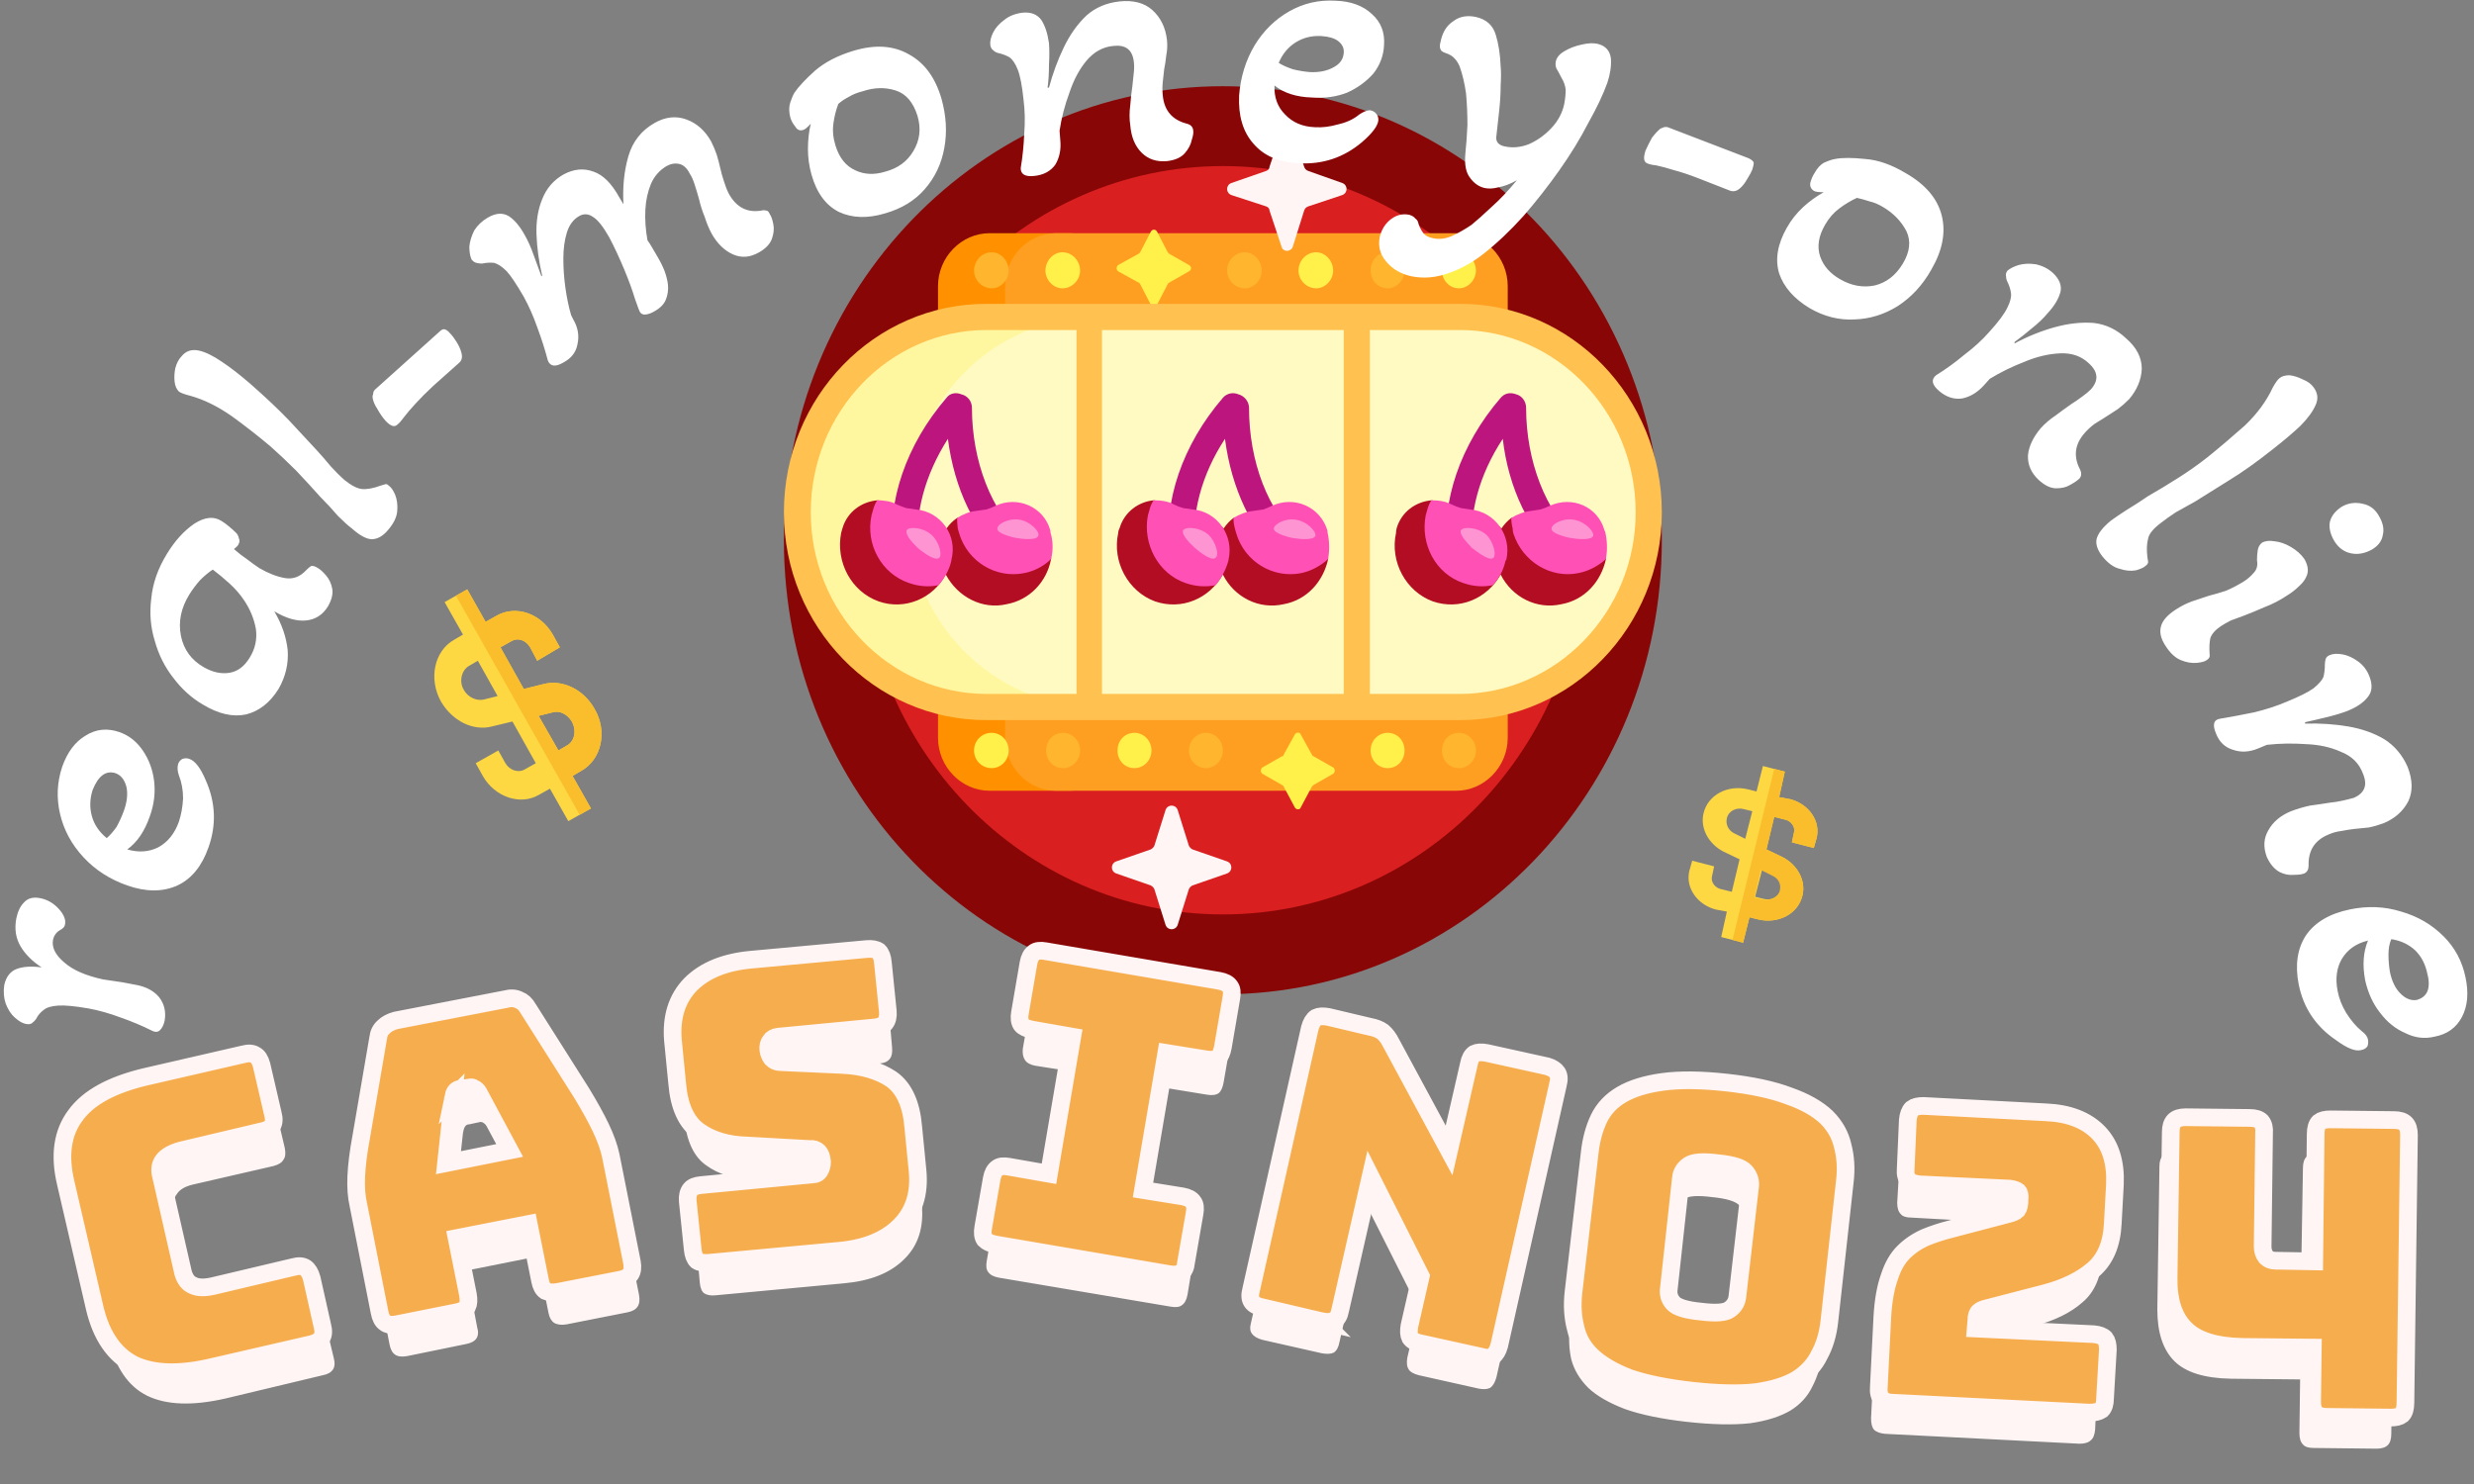 <svg version="1.2" xmlns="http://www.w3.org/2000/svg" viewBox="0 0 350 210" width="350" height="210">
	<rect x="0" y="0" width="350" height="210" fill="#808080" stroke="none"/>
	<title>svgexport-5 - 2023-12-13T132857</title>
	<style>
		.s0 { fill: #890606 } 
		.s1 { fill: #d91f1f } 
		.s2 { fill: #ff9100 } 
		.s3 { fill: #ff9f22 } 
		.s4 { fill: #ffb52d } 
		.s5 { fill: #fff04a } 
		.s6 { fill: #fff79f } 
		.s7 { fill: #fffac1 } 
		.s8 { fill: #ffc14f } 
		.s9 { fill: #bc157d } 
		.s10 { fill: #b20d22 } 
		.s11 { fill: #ff50b5 } 
		.s12 { fill: #ff94d2 } 
		.s13 { fill: #fff5f5 } 
		.s14 { fill: #f6ad4d;stroke: #fff5f5;stroke-width: 2.5 } 
		.s15 { fill: #ffffff } 
		.s16 { fill: #fed843 } 
		.s17 { fill: #fabe2c } 
	</style>
	<g id="Layer">
		<path id="Layer" class="s0" d="m235.1 76.5c0 35.4-27.8 64.2-62.1 64.2-34.3 0-62.1-28.8-62.1-64.2 0-35.5 27.8-64.3 62.1-64.3 34.3 0 62.1 28.8 62.1 64.3z"/>
		<path id="Layer" class="s1" d="m224.2 76.5c0 29.2-22.9 52.9-51.2 52.9-28.3 0-51.2-23.7-51.2-52.9 0-29.3 22.9-53 51.2-53 28.3 0 51.2 23.7 51.2 53z"/>
		<path id="Layer" class="s2" d="m151.3 111.9h-11.3c-4 0-7.3-3.4-7.3-7.5v-63.9c0-4.1 3.3-7.5 7.3-7.5h11.3c4 0 7.3 3.4 7.3 7.5v63.9c0 4.1-3.3 7.5-7.3 7.5z"/>
		<path id="Layer" class="s3" d="m206 111.9h-56.6c-4 0-7.2-3.4-7.2-7.5v-63.9c0-4.1 3.2-7.5 7.2-7.5h56.6c4 0 7.3 3.4 7.3 7.5v63.9c0 4.1-3.3 7.5-7.3 7.5z"/>
		<path id="Layer" fill-rule="evenodd" class="s4" d="m140.3 35.7c-1.4 0-2.5 1.2-2.5 2.6 0 1.3 1.1 2.5 2.5 2.5 1.3 0 2.4-1.2 2.4-2.5 0-1.4-1.1-2.6-2.4-2.6zm35.8 0c-1.4 0-2.5 1.2-2.5 2.6 0 1.3 1.1 2.5 2.5 2.5 1.3 0 2.4-1.2 2.4-2.5 0-1.4-1.1-2.6-2.4-2.6zm20.2 0c-1.4 0-2.4 1.2-2.4 2.6 0 1.3 1 2.5 2.4 2.5 1.3 0 2.4-1.2 2.4-2.5 0-1.4-1.1-2.6-2.4-2.6zm10.1 73c1.3 0 2.4-1.1 2.4-2.5 0-1.4-1.1-2.5-2.4-2.5-1.4 0-2.4 1.1-2.4 2.5 0 1.4 1 2.5 2.4 2.5zm-35.8 0c1.3 0 2.4-1.1 2.4-2.5 0-1.4-1.1-2.5-2.4-2.5-1.3 0-2.4 1.1-2.4 2.5 0 1.4 1.1 2.5 2.4 2.5zm-20.2 0c1.3 0 2.4-1.1 2.4-2.5 0-1.4-1.1-2.5-2.4-2.5-1.4 0-2.4 1.1-2.4 2.5 0 1.4 1 2.5 2.4 2.5z"/>
		<path id="Layer" fill-rule="evenodd" class="s5" d="m163.7 32.8l1.5 2.9q0.1 0.1 0.2 0.2l2.8 1.6c0.4 0.2 0.4 0.7 0 0.9l-2.8 1.6q-0.1 0-0.2 0.2l-1.5 2.9c-0.2 0.3-0.7 0.3-0.9 0l-1.5-2.9q-0.1-0.2-0.2-0.2l-2.9-1.6c-0.3-0.2-0.3-0.7 0-0.9l2.9-1.6q0.1-0.1 0.2-0.2l1.5-2.9c0.2-0.4 0.7-0.4 0.9 0zm20.3 71.1l1.6 2.9q0.1 0.2 0.2 0.2l2.8 1.6c0.3 0.2 0.3 0.7 0 0.9l-2.8 1.6q-0.1 0.1-0.2 0.2l-1.6 3c-0.1 0.3-0.6 0.3-0.8 0l-1.6-3q0-0.1-0.2-0.2l-2.8-1.6c-0.3-0.2-0.3-0.7 0-0.9l2.8-1.6q0.2 0 0.2-0.2l1.6-2.9c0.2-0.3 0.7-0.3 0.8 0zm-31.2-65.6c0 1.3-1.1 2.5-2.5 2.5-1.3 0-2.4-1.2-2.4-2.5 0-1.4 1.1-2.6 2.4-2.6 1.4 0 2.5 1.2 2.5 2.6zm35.8 0c0 1.3-1.1 2.5-2.4 2.5-1.4 0-2.5-1.2-2.5-2.5 0-1.4 1.1-2.6 2.5-2.6 1.3 0 2.4 1.2 2.4 2.6zm20.2 0c0 1.3-1.1 2.5-2.4 2.5-1.4 0-2.4-1.2-2.4-2.5 0-1.4 1-2.6 2.4-2.6 1.3 0 2.4 1.2 2.4 2.6zm-14.9 67.9c0-1.4 1.1-2.5 2.4-2.5 1.4 0 2.4 1.1 2.4 2.5 0 1.4-1 2.5-2.4 2.5-1.3 0-2.4-1.1-2.4-2.5zm-35.8 0c0-1.4 1-2.5 2.4-2.5 1.3 0 2.4 1.1 2.4 2.5 0 1.4-1.1 2.5-2.4 2.5-1.4 0-2.4-1.1-2.4-2.5zm-20.3 0c0-1.4 1.1-2.5 2.5-2.5 1.3 0 2.4 1.1 2.4 2.5 0 1.4-1.1 2.5-2.4 2.5-1.4 0-2.5-1.1-2.5-2.5z"/>
		<path id="Layer" class="s6" d="m151 100h-11.9c-14.8 0-26.7-12.3-26.7-27.5 0-15.3 11.9-27.6 26.7-27.6h11.9c14.8 0 26.7 12.3 26.7 27.6 0 15.2-11.9 27.5-26.7 27.5z"/>
		<path id="Layer" class="s7" d="m207 100h-51.9c-14.8 0-26.7-12.3-26.7-27.5 0-15.3 11.9-27.6 26.7-27.6h51.9c14.7 0 26.7 12.3 26.7 27.6 0 15.2-12 27.5-26.7 27.5z"/>
		<path id="Layer" fill-rule="evenodd" class="s8" d="m235.1 72.5c0 16.2-12.8 29.4-28.5 29.4h-67.1c-15.8 0-28.6-13.2-28.6-29.4 0-16.3 12.8-29.5 28.6-29.5h67.1c15.7 0 28.5 13.2 28.5 29.5zm-79.2-25.8v51.5h34.2v-51.5zm-16.3 51.5h12.7v-51.5h-12.7c-13.8 0-24.9 11.6-24.9 25.8 0 14.1 11.1 25.7 24.9 25.7zm91.8-25.7c0-14.2-11.2-25.8-24.9-25.8h-12.7v51.5h12.7c13.7 0 24.9-11.6 24.9-25.7z"/>
		<path id="Layer" fill-rule="evenodd" class="s9" d="m144.9 79c-0.3 0.4-0.9 0.6-1.4 0.6-0.4 0-0.8-0.1-1.1-0.4-4.5-3.9-7.4-10.1-8.3-17.1-3.2 5-4.8 10.7-4.1 15.5 0.1 1.1-0.6 2-1.6 2.2q-0.1 0-0.2 0c-0.9 0-1.7-0.7-1.8-1.6-1-7.1 1.8-15.3 7.5-21.9 0.5-0.7 1.4-0.8 2.1-0.5 0.9 0.2 1.5 1 1.5 1.9 0 7.6 2.8 14.7 7.2 18.6 0.8 0.7 0.9 1.9 0.2 2.7zm39.2 0c-0.4 0.4-0.9 0.6-1.4 0.6-0.4 0-0.9-0.1-1.2-0.4-4.4-3.9-7.3-10.1-8.2-17.1-3.3 5-4.8 10.7-4.2 15.5 0.2 1.1-0.5 2-1.5 2.2q-0.1 0-0.3 0c-0.9 0-1.6-0.7-1.8-1.6-1-7.1 1.8-15.3 7.5-21.9 0.6-0.7 1.5-0.8 2.2-0.5 0.8 0.2 1.5 1 1.5 1.9 0 7.6 2.7 14.7 7.2 18.6 0.7 0.7 0.8 1.9 0.2 2.7zm39.3 0c-0.4 0.4-0.9 0.6-1.4 0.6-0.5 0-0.9-0.1-1.2-0.4-4.4-3.9-7.4-10.1-8.2-17.1-3.3 5-4.9 10.7-4.2 15.5 0.2 1.1-0.5 2-1.5 2.2q-0.2 0-0.3 0c-0.9 0-1.7-0.7-1.8-1.6-1-7.1 1.8-15.3 7.5-21.9 0.6-0.7 1.4-0.8 2.2-0.5 0.8 0.2 1.4 1 1.4 1.9 0 7.6 2.8 14.7 7.2 18.6 0.8 0.7 0.9 1.9 0.3 2.7z"/>
		<path id="Layer" fill-rule="evenodd" class="s10" d="m148.7 79.1c-0.6 3.2-3 5.8-6.3 6.4-3.4 0.8-6.9-1-8.6-4.2-1.8 3.4-5.8 5.1-9.5 3.8-3.9-1.4-6.1-5.6-5.3-9.7q0.1-0.3 0.2-0.7c0.7-2.3 2.7-3.7 4.9-3.9 0.9 0 1.9 0.9 2.8 1.4 0.4 0.2 6.1 1.1 7 2.6q0.6-0.9 1.5-1.5c0.8-0.5 6 3.7 7 3.6 0.4-0.1 6.6 1 6.3 2.2zm39.2 0c-0.7 3.2-3 5.8-6.3 6.4-3.5 0.8-7-1-8.6-4.2-1.9 3.4-5.8 5.1-9.6 3.8-3.8-1.4-6.1-5.6-5.2-9.7q0-0.3 0.2-0.7c0.7-2.3 2.7-3.7 4.8-3.9 1 0 1.7 1.4 2.6 1.8 0.4 0.2 6.4 0.7 7.3 2.2q0.6-0.9 1.4-1.5c0.8-0.5 13.6 4.6 13.4 5.8zm39.3 0c-0.7 3.2-3 5.8-6.3 6.4-3.5 0.8-7-1-8.6-4.2-1.9 3.4-5.8 5.1-9.6 3.8-3.8-1.4-6.1-5.6-5.2-9.7q0-0.3 0.1-0.7c0.7-2.3 2.7-3.7 4.9-3.9 1 0 2.3 1.7 3.2 2.2 0.5 0.2 5.7 0.3 6.7 1.8q0.6-0.9 1.4-1.5c0.8-0.5 13.6 4.6 13.4 5.8z"/>
		<path id="Layer" fill-rule="evenodd" class="s11" d="m148.6 75.3c0.4 1.3 0.4 2.6 0.1 3.8-1 1-2.3 1.7-3.8 2-4 0.8-8-1.6-9.2-5.6q-0.1-0.3-0.2-0.7-0.1-0.8-0.1-1.5c0.8-0.5 1.7-0.9 2.7-1q0.7-0.1 1.4-0.2 0.7-0.2 1.3-0.5c3.1-1.5 6.9 0.1 7.8 3.5q0 0.1 0 0.2zm-14 3.9q0 0.1 0 0.1c-0.3 1.4-1 2.5-1.8 3.5-1.3 0.3-2.8 0.2-4.2-0.3-3.9-1.3-6.2-5.5-5.3-9.6q0.1-0.4 0.2-0.7 0.2-0.8 0.6-1.4c0.9 0 1.9 0.1 2.8 0.6q0.7 0.3 1.3 0.5 0.7 0.1 1.4 0.2c3.5 0.3 5.9 3.7 5 7.1zm53.2-3.9c0.3 1.3 0.3 2.6 0.1 3.8-1.1 1-2.4 1.7-3.8 2-4 0.8-8-1.6-9.2-5.6q-0.1-0.3-0.2-0.7-0.2-0.8-0.2-1.5c0.8-0.5 1.8-0.9 2.8-1q0.7-0.1 1.4-0.2 0.6-0.2 1.2-0.5c3.2-1.5 6.9 0.1 7.9 3.5q0 0.1 0 0.2zm-14 3.9q0 0.1 0 0.1c-0.4 1.4-1 2.5-1.8 3.5-1.4 0.3-2.9 0.2-4.3-0.3-3.8-1.3-6.1-5.5-5.3-9.6q0.1-0.4 0.2-0.7 0.2-0.8 0.6-1.4c1 0 2 0.1 2.9 0.6q0.6 0.3 1.3 0.5 0.7 0.1 1.4 0.2c3.4 0.3 5.8 3.7 5 7.1zm53.4-0.1c-1.1 1-2.4 1.7-3.9 2-3.9 0.8-7.9-1.6-9.2-5.6q-0.1-0.3-0.1-0.7-0.2-0.8-0.2-1.5c0.8-0.5 1.8-0.9 2.8-1q0.7-0.1 1.3-0.2 0.7-0.2 1.3-0.5c3.2-1.5 6.9 0.1 7.8 3.5q0.1 0.1 0.1 0.2c0.3 1.3 0.3 2.6 0.1 3.8zm-14.1 0.1q0 0.1-0.1 0.1c-0.3 1.4-0.9 2.5-1.8 3.5-1.3 0.3-2.8 0.2-4.2-0.3-3.9-1.3-6.1-5.5-5.3-9.6q0.1-0.4 0.2-0.7 0.2-0.8 0.6-1.4c1 0 1.9 0.1 2.9 0.6q0.6 0.3 1.3 0.5 0.7 0.1 1.3 0.2c3.5 0.3 5.9 3.7 5.1 7.1z"/>
		<path id="Layer" fill-rule="evenodd" class="s12" d="m143.6 76.1c1.1 0.2 3.1 0.4 3.3-0.3 0.2-0.6-1.1-1.9-2.4-2.2-1.6-0.4-3.4 0.5-3.4 1.2-0.1 0.7 2.1 1.2 2.5 1.3zm-13.8 1.4c0.8 0.7 2.6 2 3.1 1.4 0.4-0.4 0-2.2-1.1-3.2-1.2-1.1-3.2-1.2-3.5-0.7-0.4 0.7 1.2 2.2 1.5 2.5zm52.9-1.4c1.1 0.2 3.2 0.4 3.4-0.3 0.1-0.6-1.1-1.9-2.5-2.2-1.6-0.4-3.3 0.5-3.4 1.2 0 0.7 2.1 1.2 2.5 1.3zm-13.7 1.4c0.8 0.7 2.5 2 3 1.4 0.5-0.4 0-2.2-1-3.2-1.2-1.1-3.2-1.2-3.6-0.7-0.4 0.7 1.3 2.2 1.6 2.5zm53-1.4c1.1 0.2 3.2 0.4 3.4-0.3 0.1-0.6-1.1-1.9-2.5-2.2-1.6-0.4-3.4 0.5-3.4 1.2-0.1 0.7 2.1 1.2 2.5 1.3zm-13.8 1.4c0.9 0.7 2.6 2 3.1 1.4 0.4-0.4 0-2.2-1-3.2-1.2-1.1-3.2-1.2-3.6-0.7-0.4 0.7 1.3 2.2 1.5 2.5z"/>
		<path id="Layer" fill-rule="evenodd" class="s13" d="m181.3 34.9l-1.7-5.1c0-0.3-0.2-0.5-0.5-0.6l-4.9-1.6c-0.8-0.3-0.8-1.4 0-1.7l4.9-1.7c0.3-0.1 0.5-0.3 0.5-0.6l1.7-5c0.2-0.8 1.3-0.8 1.6 0l1.6 5c0.1 0.3 0.3 0.5 0.6 0.6l4.8 1.7c0.8 0.3 0.8 1.4 0 1.7l-4.8 1.6c-0.3 0.1-0.5 0.3-0.6 0.6l-1.6 5.1c-0.3 0.8-1.4 0.8-1.6 0zm-16.4 96l-1.6-5.1c-0.1-0.2-0.3-0.4-0.5-0.5l-4.9-1.7c-0.8-0.3-0.8-1.4 0-1.7l4.9-1.7c0.2-0.1 0.4-0.3 0.5-0.5l1.6-5.1c0.3-0.8 1.4-0.8 1.7 0l1.6 5.1c0.1 0.2 0.3 0.4 0.5 0.5l4.9 1.7c0.8 0.3 0.8 1.4 0 1.7l-4.9 1.7c-0.2 0.1-0.4 0.3-0.5 0.5l-1.6 5.1c-0.3 0.8-1.4 0.8-1.7 0z"/>
	</g>
	<path id="Layer" fill-rule="evenodd" class="s13" d="m45.7 194.6l-13.8 3.3q-7 1.6-11.1-0.4-4-2-5.4-7.9l-4.1-17.5q-1.4-5.8 1.4-9.5 2.7-3.6 9.7-5.3l13.8-3.2q1-0.2 1.6 0.1 0.6 0.4 0.9 1.5l1.6 6.8q0.2 1.1-0.2 1.6-0.3 0.6-1.4 0.9l-11.3 2.6q-1.8 0.4-2.4 1.4-0.7 0.9-0.4 2.3l3.2 13.4q0.3 1.4 1.3 1.8 1 0.5 2.7 0l11.3-2.6q1.1-0.3 1.7 0.1 0.6 0.4 0.8 1.4l1.6 6.7q0.3 1.1-0.1 1.7-0.4 0.6-1.4 0.8zm20.3-14.8l1.5 8q0.3 1-0.1 1.6-0.4 0.6-1.5 0.8l-8.3 1.7q-1.1 0.2-1.7-0.2-0.6-0.4-0.8-1.5l-2.9-14.9q-0.4-1.7-0.3-4.1 0.1-2.3 0.7-5.5l2.3-13.8q0.2-1 0.8-1.6 0.6-0.6 1.8-0.8l15.2-3.1q1.1-0.2 1.9 0.1 0.8 0.3 1.3 1.2l7.5 11.9q1.7 2.7 2.7 4.8 1 2.2 1.3 3.9l3 14.9q0.2 1.1-0.2 1.7-0.4 0.6-1.4 0.8l-8.6 1.7q-1.1 0.2-1.8-0.2-0.6-0.4-0.8-1.4l-1.6-8zm-0.5-19.5l-1 9.1 8.9-1.8-4.3-8.1q-0.4-0.4-0.7-0.6-0.3-0.2-0.6-0.1l-1.4 0.3q-0.4 0-0.6 0.3-0.2 0.3-0.3 0.9zm53.9 21.3l-18.2 1.7q-1 0.1-1.6-0.3-0.5-0.4-0.6-1.5l-0.6-6.8q-0.1-1.1 0.3-1.6 0.4-0.5 1.5-0.6l15.5-1.5q0.8-0.1 1.1-0.6 0.3-0.5 0.3-1.2-0.1-1-0.6-1.4-0.4-0.4-1.1-0.4l-8.8-0.4q-4.1-0.2-6.7-2.1-2.6-1.8-3.1-6.6l-0.6-6.1q-0.4-4.9 2.5-7.8 2.9-2.9 8.5-3.4l16.1-1.5q1.1-0.1 1.7 0.3 0.5 0.5 0.6 1.5l0.6 6.9q0.1 1.1-0.3 1.6-0.4 0.6-1.5 0.7l-13.4 1.2q-0.8 0.1-1.2 0.6-0.3 0.5-0.2 1.3 0 0.7 0.5 1.2 0.4 0.5 1.2 0.5l8.7 0.3q4.1 0.2 6.7 2.1 2.7 1.8 3.1 6.6l0.6 6.1q0.5 4.9-2.5 7.8-2.9 2.9-8.5 3.4zm46.2 3.3l-24.3-4.1q-1.1-0.2-1.5-0.8-0.4-0.5-0.2-1.6l1.2-6.8q0.2-1.1 0.7-1.5 0.6-0.4 1.7-0.2l5.6 1 3.3-19.2-5.7-0.9q-1-0.2-1.4-0.8-0.4-0.6-0.3-1.6l1.2-6.9q0.2-1.1 0.8-1.5 0.5-0.4 1.6-0.2l24.3 4.1q1.1 0.2 1.5 0.8 0.4 0.5 0.2 1.6l-1.2 6.9q-0.2 1.1-0.7 1.5-0.6 0.4-1.7 0.2l-5.5-0.9-3.3 19.1 5.5 1q1.1 0.1 1.5 0.7 0.4 0.6 0.2 1.7l-1.1 6.7q-0.2 1.1-0.8 1.5-0.5 0.4-1.6 0.2zm21.4 6.6l-8.4-1.9q-1.1-0.3-1.5-0.9-0.4-0.5-0.1-1.6l8.3-36.6q0.2-1 0.8-1.4 0.6-0.4 1.7-0.1l5.8 1.3q1.1 0.2 1.8 0.8 0.7 0.5 1.2 1.5l8.1 15 2.7-12q0.3-1.1 0.9-1.5 0.5-0.4 1.6-0.1l8.5 1.9q1 0.2 1.4 0.8 0.4 0.6 0.1 1.7l-8.2 36.5q-0.3 1.1-0.9 1.5-0.6 0.3-1.6 0.1l-8.5-1.9q-1.1-0.3-1.4-0.8-0.4-0.6-0.2-1.7l1.6-6.9-7-13.9-4.2 18.6q-0.2 1.1-0.8 1.5-0.6 0.3-1.7 0.1zm73-19.6l-2.2 19.6q-0.3 2.6-1.4 4.7-1 2.1-3.1 3.4-2.2 1.3-5.7 1.8-3.6 0.4-9-0.2-5.3-0.6-8.7-1.8-3.4-1.3-5.2-3-1.8-1.8-2.4-4-0.5-2.2-0.2-4.9l2.2-19.6q0.3-2.6 1.3-4.7 1-2 3.2-3.4 2.1-1.3 5.7-1.8 3.6-0.4 9 0.2 5.3 0.6 8.7 1.8 3.4 1.2 5.2 3 1.8 1.8 2.3 4 0.6 2.3 0.3 4.9zm-22.9-0.4l-1.7 15.4q-0.2 1.2 0.6 2 0.8 0.9 3.9 1.3 3.1 0.3 4-0.4 1-0.7 1.1-1.8l1.7-15.5q0.2-1.1-0.6-1.9-0.8-0.9-3.9-1.2-3.1-0.4-4 0.3-1 0.7-1.1 1.8zm57.1 32.8l-27.5-1.4q-1.1-0.1-1.6-0.6-0.4-0.5-0.4-1.6l0.5-9.9q0.2-3.4 1-5.5 0.7-2.1 2-3.5 1.3-1.3 3-2 1.7-0.7 3.7-1.2l7.9-2q0.9-0.2 1.2-0.7 0.4-0.4 0.4-1.3 0.1-0.9-0.2-1.3-0.4-0.3-1.2-0.3l-12.6-0.7q-1.1 0-1.5-0.5-0.5-0.5-0.5-1.6l0.4-6.8q0-1.1 0.6-1.6 0.5-0.4 1.6-0.4l17 0.9q4.9 0.2 7.4 2.8 2.5 2.6 2.3 7.3l-0.3 5.4q-0.2 4.3-2.8 6.5-2.5 2.2-6.7 3.3l-8 2.1q-0.9 0.2-1.2 0.4-0.3 0.3-0.4 1.2v1.2l16.4 0.8q1.1 0.1 1.6 0.6 0.5 0.5 0.4 1.6l-0.3 6.8q-0.1 1.1-0.6 1.5-0.5 0.5-1.6 0.5zm31.1-1.5l0.1-7.6-9.8-0.1q-5.6-0.1-8-2.5-2.4-2.4-2.4-7.3l0.3-20.3q0-1 0.5-1.5 0.5-0.5 1.6-0.5l9 0.1q1 0 1.5 0.5 0.5 0.5 0.5 1.6l-0.2 15.9q0 0.9 0.5 1.4 0.5 0.5 1.3 0.5l5.3 0.1 0.3-17.8q0-1.1 0.5-1.6 0.5-0.5 1.6-0.4l8.9 0.1q1.1 0 1.6 0.5 0.4 0.5 0.4 1.6l-0.5 37.4q0 1.1-0.5 1.6-0.5 0.5-1.6 0.5l-8.9-0.1q-1.1 0-1.5-0.5-0.5-0.5-0.5-1.6z"/>
	<path id="Layer" fill-rule="evenodd" class="s14" d="m44.1 190.2l-13.9 3.2q-7.1 1.7-11.3-0.3-4.1-2.1-5.5-8l-4.1-17.7q-1.4-5.9 1.4-9.6 2.7-3.7 9.8-5.4l13.9-3.2q1.1-0.3 1.7 0.1 0.6 0.3 0.9 1.4l1.6 6.9q0.3 1.1-0.1 1.7-0.4 0.6-1.5 0.8l-11.4 2.7q-1.8 0.5-2.5 1.4-0.7 0.9-0.3 2.3l3.1 13.6q0.4 1.4 1.4 1.8 1 0.5 2.8 0.1l11.4-2.7q1.1-0.3 1.7 0.1 0.6 0.4 0.9 1.5l1.5 6.7q0.3 1.1-0.1 1.7-0.3 0.6-1.4 0.9zm20.5-15l1.6 8q0.2 1.1-0.1 1.7-0.4 0.6-1.5 0.8l-8.5 1.7q-1.1 0.2-1.6-0.2-0.6-0.4-0.8-1.5l-3-15.2q-0.4-1.7-0.3-4 0.1-2.4 0.7-5.6l2.4-14q0.1-1 0.8-1.6 0.6-0.6 1.7-0.9l15.5-3q1.1-0.3 1.9 0.1 0.8 0.3 1.3 1.2l7.6 12q1.7 2.8 2.7 4.9 1 2.1 1.4 3.9l3 15.1q0.2 1.1-0.2 1.7-0.4 0.6-1.5 0.8l-8.7 1.7q-1.1 0.2-1.8-0.1-0.6-0.4-0.8-1.5l-1.6-8zm-0.5-19.9l-1 9.3 9-1.8-4.4-8.2q-0.3-0.5-0.7-0.6-0.2-0.2-0.6-0.1l-1.4 0.2q-0.4 0.1-0.6 0.4-0.2 0.3-0.3 0.8zm54.6 21.7l-18.4 1.7q-1.1 0.1-1.7-0.3-0.5-0.5-0.6-1.6l-0.7-6.8q-0.1-1.1 0.4-1.7 0.4-0.5 1.5-0.6l15.7-1.5q0.8 0 1.1-0.6 0.3-0.5 0.3-1.2-0.1-1-0.5-1.4-0.5-0.5-1.2-0.4l-8.9-0.5q-4.1-0.1-6.8-2-2.7-1.9-3.1-6.8l-0.6-6.1q-0.4-4.9 2.5-7.9 3-3 8.6-3.5l16.3-1.5q1.1-0.1 1.7 0.3 0.5 0.5 0.6 1.6l0.7 6.9q0.1 1.1-0.4 1.7-0.4 0.5-1.5 0.6l-13.6 1.3q-0.8 0.1-1.1 0.6-0.4 0.5-0.3 1.3 0.1 0.7 0.5 1.2 0.5 0.5 1.2 0.5l8.8 0.4q4.2 0.2 6.9 2 2.7 1.9 3.1 6.8l0.6 6.1q0.5 4.9-2.5 7.9-3 3-8.6 3.5zm46.7 3.3l-24.6-4.2q-1-0.2-1.5-0.7-0.4-0.6-0.2-1.7l1.2-6.9q0.2-1.1 0.8-1.5 0.5-0.4 1.6-0.2l5.7 1 3.3-19.4-5.7-1q-1.1-0.2-1.5-0.7-0.4-0.6-0.2-1.7l1.2-7q0.2-1.1 0.8-1.5 0.5-0.4 1.6-0.2l24.6 4.2q1.1 0.2 1.5 0.8 0.4 0.5 0.2 1.6l-1.2 7q-0.2 1.1-0.7 1.5-0.6 0.4-1.7 0.2l-5.6-0.9-3.3 19.4 5.6 0.9q1.1 0.2 1.5 0.8 0.4 0.5 0.2 1.6l-1.2 6.9q-0.1 1.1-0.7 1.5-0.6 0.4-1.7 0.2zm21.7 6.7l-8.5-2q-1.1-0.2-1.5-0.8-0.4-0.6-0.1-1.7l8.3-37q0.3-1.1 0.9-1.5 0.6-0.3 1.7-0.1l5.9 1.4q1.1 0.2 1.8 0.7 0.7 0.6 1.2 1.6l8.2 15.2 2.8-12.2q0.2-1.1 0.8-1.5 0.6-0.3 1.7-0.1l8.6 1.9q1 0.3 1.4 0.9 0.4 0.6 0.1 1.7l-8.3 36.9q-0.3 1.1-0.9 1.5-0.6 0.4-1.6 0.1l-8.6-1.9q-1.1-0.2-1.5-0.8-0.3-0.6-0.1-1.7l1.6-7-7.1-14.1-4.3 18.9q-0.2 1.1-0.8 1.4-0.6 0.4-1.7 0.2zm73.9-19.9l-2.2 19.9q-0.3 2.7-1.4 4.7-1 2.1-3.2 3.5-2.2 1.3-5.8 1.8-3.6 0.4-9-0.2-5.4-0.6-8.9-1.8-3.4-1.3-5.3-3.1-1.8-1.7-2.3-4-0.6-2.3-0.3-5l2.3-19.8q0.3-2.7 1.3-4.8 1-2.1 3.2-3.4 2.2-1.3 5.8-1.8 3.7-0.5 9.1 0.1 5.4 0.6 8.8 1.9 3.4 1.2 5.3 3 1.8 1.8 2.3 4.1 0.6 2.3 0.3 4.9zm-23.2-0.4l-1.7 15.6q-0.2 1.2 0.6 2.1 0.8 0.9 3.9 1.2 3.2 0.4 4.1-0.3 1-0.7 1.1-1.9l1.8-15.6q0.1-1.1-0.7-2-0.8-0.9-3.9-1.2-3.1-0.4-4.1 0.3-1 0.7-1.1 1.8zm57.8 33.2l-27.8-1.4q-1.1 0-1.6-0.6-0.5-0.5-0.4-1.6l0.5-10q0.2-3.4 1-5.6 0.7-2.2 2-3.5 1.3-1.3 3.1-2.1 1.7-0.7 3.7-1.2l8-2.1q0.9-0.2 1.3-0.6 0.3-0.4 0.3-1.4 0.1-0.9-0.2-1.2-0.4-0.3-1.2-0.4l-12.7-0.6q-1.1-0.1-1.6-0.6-0.5-0.5-0.4-1.6l0.3-6.9q0.1-1.1 0.6-1.6 0.5-0.4 1.6-0.4l17.3 0.9q4.9 0.2 7.5 2.9 2.5 2.6 2.3 7.3l-0.3 5.5q-0.2 4.4-2.8 6.6-2.6 2.2-6.8 3.3l-8.1 2.1q-0.9 0.2-1.2 0.5-0.4 0.3-0.4 1.2l-0.1 1.2 16.7 0.8q1.1 0.1 1.6 0.6 0.4 0.5 0.4 1.6l-0.4 6.9q0 1.1-0.5 1.6-0.6 0.4-1.7 0.4zm31.5-1.5l0.1-7.7-9.9-0.1q-5.7-0.1-8.1-2.5-2.5-2.4-2.4-7.4l0.3-20.5q0-1.1 0.5-1.6 0.5-0.5 1.6-0.5l9.1 0.1q1.1 0 1.6 0.5 0.5 0.6 0.4 1.7l-0.2 16q0 0.9 0.5 1.5 0.5 0.5 1.3 0.5l5.5 0.1 0.2-18q0-1.2 0.5-1.7 0.5-0.4 1.6-0.4l9 0.1q1.1 0 1.6 0.5 0.5 0.5 0.5 1.6l-0.5 37.9q0 1.2-0.5 1.7-0.5 0.4-1.6 0.4l-9-0.1q-1.1 0-1.6-0.5-0.5-0.5-0.5-1.6z"/>
	<path id="Layer" fill-rule="evenodd" class="s15" d="m23.3 144.4q-0.2 0.9-0.6 1.3-0.4 0.5-1.1 0.2-2.2-1.1-4.5-1.9-2.4-0.9-4.6-1.3-2.9-0.5-4.3-0.4-1.4 0.1-2 0.6-0.7 0.5-1.1 1.3-0.2 0.3-0.6 0.6-0.3 0.2-0.8 0.1-0.7-0.1-1.6-0.9-0.8-0.7-1.3-2-0.4-1.2-0.2-2.6 0.4-1.8 1.8-2.3 1.4-0.5 3.5-0.2-2-1.3-3-3-1-1.7-0.6-3.9 0.3-1.5 1.1-2.3 0.8-0.9 2.3-0.6 1.5 0.3 2.6 1.5 1.1 1.2 0.9 2.2 0 0.1-0.1 0.3-0.1 0.2-0.4 0.4-1 0.5-1.2 1.5-0.3 1.6 1.6 3.2 1.8 1.6 5.5 2.4 1.3 0.2 2.7 0.4 1.5 0.3 2.1 0.4 2 0.4 3.1 1.7 1.1 1.4 0.8 3.3zm6.2-24.5q-1.4 4-4.4 5.4-3.1 1.4-7.1 0-3.7-1.3-6.2-4-2.5-2.7-3.3-6.1-0.8-3.4 0.3-6.7 1.1-3.1 3.3-4.4 2.2-1.4 4.8-0.5 2 0.7 3.3 2.6 1.3 1.9 1.6 4.3 0.3 2.5-0.6 5-1.1 3.2-3.2 4.7 2.4 0.7 4.4-0.3 2-1.1 2.9-3.6 0.5-1.5 0.6-3.3 0-1.8-0.6-3.3-0.3-0.9-0.1-1.6 0.2-0.5 0.6-0.7 0.5-0.2 1 0 1.2 0.4 2.3 3 2.1 4.7 0.4 9.5zm-12-5.1q0.7-1.9 0.4-3.4-0.4-1.6-1.6-2-1-0.3-1.8 0.3-0.8 0.6-1.4 2.1-0.6 1.9-0.1 3.7 0.5 1.8 2.1 3.1 0.7-0.6 1.4-1.6 0.6-1.1 1-2.2zm21.9-17.3q-1.8 2.9-4.6 3.6-2.8 0.6-6.1-1.4-2.4-1.4-4.2-3.8-1.8-2.3-2.6-5.2-0.9-2.9-0.5-6 0.3-3.2 2.2-6.3 1.7-2.8 3.9-4.3 2.2-1.4 3.8-0.4 0.5 0.3 1.1 0.8 0.6 0.5 1 0.9 0.3 0.3 0.4 0.8 0.2 0.4-0.1 0.9-0.1 0.2-0.6 0.6 0.9 0.8 1.8 1.4 0.9 0.7 1.8 1.3 1.9 1.1 3.6 1.4 1.7 0.3 3-1.1 0.4-0.4 0.7-0.6 0.4-0.1 1 0.3 0.5 0.3 1.1 1 0.7 0.8 0.9 1.9 0.2 1.1-0.6 2.5-1.1 1.8-3.1 2-2 0.2-4.5-1.3 1.6 2.7 1.9 5.5 0.2 2.9-1.3 5.5zm-4.1-4.4q1.2-1.9 0.9-4.1-0.4-2.2-1.7-4.1-0.8-1.2-2-2.3-1.2-1.1-2.4-2-0.9 0.6-1.8 1.5-0.8 0.9-1.5 2-1.8 2.9-1.2 5.9 0.6 2.9 3.2 4.4 1.9 1.1 3.7 0.8 1.7-0.3 2.8-2.1zm19.6-18.1q-1.1 1.3-2.3 1.3-1.1 0-2.8-1.5-0.8-0.6-2-1.8-1.1-1.3-2.5-2.7-1.6-1.8-3.4-3.7-1.8-1.8-3.6-3.4-2.6-2.2-5.5-4.3-3-2.1-5.9-2.9-1.2-0.3-1.6-0.6-0.5-0.5-0.6-1.4-0.1-0.9 0.1-1.9 0.3-1.1 0.9-1.7 0.9-1.1 2.4-0.8 1.4 0.3 3.3 1.6 1.8 1.2 4 3.1 3.3 2.9 5.5 5.2 2.2 2.4 3.9 4.2 1.1 1.2 2 2.3 1 1.1 1.9 1.9 1.5 1.2 2.5 1.3 1.1 0.1 2.7-0.5 0.4-0.1 0.7-0.2 0.2 0 0.5 0.3 0.4 0.3 0.8 1.2 0.4 1 0.3 2.3-0.1 1.3-1.3 2.7zm1.3-14.9q-0.6 0.6-1.7-0.6-0.6-0.7-1.1-1.6-0.6-0.9-0.7-1.7 0-0.2 0.1-0.5 0-0.4 0.4-0.7l8.9-8q0.5-0.5 0.8-0.4 0.4 0.1 0.8 0.6 0.4 0.4 0.9 1.2 0.5 0.8 0.7 1.6 0.2 0.8-0.3 1.3l-3.7 3.3q-1.4 1.3-2.5 2.5-1.1 1.2-1.7 2-0.5 0.7-0.9 1zm23.5-8.8q-1.7 1-2.2-0.3-0.6-2.3-1.5-4.7-0.8-2.3-1.9-4.3-1.5-2.6-2.4-3.6-1-1-1.8-1.2-0.8-0.1-1.7 0.1-0.4 0-0.8-0.1-0.4-0.1-0.7-0.5-0.3-0.7-0.3-1.8 0.1-1.1 0.7-2.3 0.7-1.1 1.9-1.8 1.7-1 3-0.2 1.2 0.8 2.2 2.6 0.7 1.2 1.3 2.9 0.6 1.6 1.1 3l0.1-0.1q-0.7-3-0.8-5.8-0.1-2.8 0.8-5 0.9-2.3 3-3.5 2.2-1.2 4.3-0.4 2 0.7 3.6 3.6l0.6 1q-0.2-3.7 0.7-6.8 0.9-3.1 3.7-4.7 2.3-1.3 4.5-0.5 2.2 0.8 3.5 3.1 0.5 1 0.8 1.9 0.3 1 0.5 1.9 0.2 0.9 0.5 1.8 0.3 1 0.7 1.8 1.6 2.9 4.6 2.4 0.4-0.1 0.7 0 0.3 0 0.5 0.5 0.3 0.4 0.5 1.4 0.2 1-0.2 2.1-0.4 1.1-1.8 1.9-1.9 1.1-3.7 0.3-1.8-0.8-3-2.9-0.6-1.1-1-2.4-0.5-1.2-0.8-2.5-0.3-1.1-0.6-2-0.3-1-0.7-1.6-0.6-1.2-1.5-1.4-0.9-0.2-1.8 0.3-1.5 0.9-2.2 2.5-0.7 1.7-0.8 3.7-0.1 2.1 0.3 4.3 0.3 0.4 0.7 1.1 0.4 0.7 0.7 1.2 0.6 1 1 2 0.4 1.1 0.5 2 0.1 1.1-0.3 2.1-0.4 1-1.7 1.7-0.5 0.3-1.1 0.4-0.6 0.1-0.9-0.4-0.1-0.2-0.7-1.9-0.5-1.7-1.5-4.1-1-2.4-2.1-4.5-1.3-2.3-2.3-2.9-1-0.7-2-0.1-1.2 0.7-1.7 2.3-0.5 1.6-0.5 3.7 0 2.1 0.3 4.2 0.3 2.1 0.8 3.8l0.3 0.6q1 1.7 0.6 3.5-0.3 1.7-2 2.6zm45.5-21.1q-3.7 1.1-6.5-0.2-2.8-1.4-3.9-5.3-0.5-1.8-0.5-3.6 0-1.9 0.4-3.6-0.7 0.8-1.1 0.9-0.7 0.2-1.1-0.5-0.5-0.6-0.7-1.3-0.3-1.2 0-2.1 0.3-0.9 0.6-1.4 0.9-1.3 2.9-3.1 2.1-1.8 5.4-2.8 4.6-1.4 7.9 0.5 3.3 1.8 4.6 6.3 1 3.6 0.4 6.9-0.6 3.4-2.8 5.9-2.1 2.4-5.6 3.4zm0-5.9q2.7-0.7 4-2.9 1.4-2.3 0.6-5-0.9-2.9-3.1-3.6-2.2-0.7-4.6 0.1-1.2 0.3-2 0.8-0.8 0.4-1.5 1-0.5 1.3-0.7 2.8-0.2 1.5 0.3 3.1 0.8 2.6 2.8 3.5 1.9 0.9 4.2 0.2zm21.1 0.6q-1.9 0.2-1.9-1.1 0.4-2.4 0.5-4.9 0.2-2.5-0.1-4.8-0.3-2.9-0.8-4.2-0.5-1.3-1.2-1.8-0.7-0.4-1.6-0.6-0.4-0.1-0.7-0.4-0.3-0.2-0.4-0.7-0.1-0.8 0.4-1.8 0.5-1 1.6-1.8 1-0.8 2.5-1 1.8-0.2 2.7 1 0.8 1.2 1.1 3.3 0.1 1.4 0 3.1 0 1.8-0.2 3.2h0.2q0.8-3 2.1-5.7 1.3-2.7 3.2-4.5 1.9-1.7 4.7-2 2.9-0.3 4.6 1.2 1.8 1.6 2.1 4.3 0.1 1.1-0.1 2.1-0.1 1-0.3 2-0.1 0.9-0.2 1.8-0.1 1 0 1.9 0.3 3.2 3.4 4 0.8 0.2 0.9 0.9 0.1 0.5-0.2 1.4-0.2 1-1 1.9-0.8 0.9-2.5 1.1-2.2 0.2-3.6-1.2-1.4-1.4-1.6-3.9-0.2-1.3 0-2.8 0.1-1.4 0.3-2.7 0.1-0.9 0.2-1.9 0.1-0.9 0-1.6-0.3-2.5-2.9-2.2-2.2 0.2-3.8 2.1-1.5 1.8-2.4 4.5-1 2.7-1.4 5.4l0.1 1.3q0.2 2-0.7 3.5-1 1.4-3 1.6zm37.4-1.8q-4.2-0.2-6.4-2.8-2.2-2.5-2-6.8 0.3-3.9 2.2-7.1 1.9-3.1 4.9-4.8 3-1.7 6.5-1.5 3.3 0.1 5.2 1.9 1.9 1.7 1.7 4.4-0.1 2.2-1.5 4-1.5 1.7-3.7 2.7-2.3 0.9-5 0.7-3.3-0.1-5.3-1.7-0.1 2.5 1.5 4.1 1.6 1.7 4.2 1.8 1.6 0.1 3.3-0.4 1.8-0.4 3-1.4 0.9-0.6 1.5-0.6 0.6 0.1 0.9 0.5 0.3 0.3 0.3 0.9-0.1 1.2-2.3 3.1-3.9 3.3-9 3zm1.6-12.9q2 0.1 3.4-0.7 1.3-0.7 1.4-2 0.1-1-0.8-1.7-0.8-0.6-2.4-0.7-2-0.1-3.6 0.9-1.6 1-2.4 2.9 0.8 0.5 2 0.9 1.2 0.3 2.4 0.4zm14.4 28.9q-2.3-0.5-3.6-2.1-1.3-1.5-0.9-3.5 0.4-1.6 1.6-2.5 1.2-0.9 2.6-0.6 0.6 0.2 0.8 0.5 0.3 0.2 0.4 0.5 0.2 0.8 0.7 1.5 0.4 0.6 1.4 0.8 1.3 0.3 2.7-0.3 1.5-0.7 2.8-1.6 1.1-0.9 2.8-2.5 1.8-1.6 3.6-3.8-1.4 0.8-2.6 1-1.1 0.3-2 0.1-1.2-0.3-2-1.4-0.9-1.1-0.7-3.4 0.2-1.9 0.3-4.1 0-2.3-0.2-4.5-0.3-2.1-0.9-3.8-0.3-0.7-0.7-1.1-0.4-0.5-1.3-0.8-0.6-0.2-0.7-0.5-0.2-0.4 0-1.1 0.4-2 1.8-2.9 1.3-1 3.2-0.6 2.2 0.5 2.8 2.5 0.6 1.9 0.7 4.5 0.1 1 0 2.7 0 1.6-0.2 3.5-0.2 1.9-0.4 3.6-0.2 1.2 1.1 1.5 1.7 0.4 3.5-0.3 1.8-0.8 3.2-2.3 1.4-1.5 1.8-3.4 0.2-1.1 0.2-2-0.1-0.9-0.6-1.7-0.4-0.8-0.7-1.3-0.2-0.4-0.1-1 0.2-0.9 1.3-1.5 1-0.6 2.4-0.9 1.3-0.3 2.2-0.1 1.7 0.4 1.9 2.1 0.1 1.6-0.5 3.4-0.9 2.5-2.7 5.7-1.7 3.3-4.1 6.7-2.4 3.4-5.1 6.5-2.8 3.1-5.6 5.3-2.4 1.9-5.1 2.8-2.6 0.9-5.1 0.4zm33.3-16q-0.7-0.3-0.2-1.8 0.4-0.9 0.9-1.8 0.6-0.8 1.2-1.3 0.2-0.1 0.5-0.2 0.4-0.1 0.8 0.1l11.2 4.3q0.6 0.3 0.7 0.6 0 0.4-0.2 1-0.2 0.5-0.7 1.3-0.5 0.9-1.1 1.4-0.6 0.5-1.3 0.3l-4.6-1.8q-1.8-0.7-3.3-1.1-1.6-0.5-2.6-0.7-0.9-0.1-1.3-0.3zm23 20.5q-3.3-2-4.3-4.9-0.9-3 1.1-6.5 0.9-1.6 2.3-2.9 1.3-1.2 2.9-2.1-1.1 0-1.4-0.2-0.6-0.4-0.5-1.1 0.2-0.8 0.6-1.4 0.6-1.1 1.4-1.5 0.9-0.4 1.5-0.5 1.5-0.3 4.3 0 2.7 0.2 5.7 2 4.2 2.4 5.1 6 0.9 3.6-1.5 7.7-1.8 3.2-4.7 5.1-2.9 1.8-6.1 1.9-3.3 0.2-6.4-1.6zm4.3-4.1q2.4 1.4 4.9 0.9 2.5-0.6 4-3.1 1.5-2.5 0.5-4.6-1.1-2.1-3.3-3.4-1-0.6-1.9-0.8-0.9-0.3-1.8-0.5-1.3 0.6-2.5 1.5-1.2 0.9-2 2.3-1.4 2.4-0.7 4.5 0.7 2 2.8 3.2zm14 15.8q-1.5-1.3-0.4-2.2 2.1-1.3 4-2.9 2-1.5 3.5-3.2 2-2.2 2.6-3.5 0.6-1.2 0.5-2-0.1-0.8-0.5-1.6-0.2-0.4-0.2-0.8-0.1-0.4 0.2-0.8 0.6-0.5 1.6-0.8 1.1-0.3 2.4-0.1 1.4 0.3 2.4 1.2 1.4 1.3 1.1 2.7-0.4 1.5-1.8 3-0.9 1.1-2.3 2.2-1.3 1.1-2.4 1.9v0.2q2.8-1.5 5.7-2.3 2.9-0.8 5.5-0.6 2.6 0.3 4.6 2.2 2.2 1.9 2.2 4.3-0.1 2.3-1.8 4.3-0.8 0.8-1.6 1.4-0.9 0.6-1.7 1.1-0.8 0.5-1.6 1-0.8 0.6-1.4 1.3-2.1 2.4-0.6 5.2 0.3 0.7-0.1 1.2-0.4 0.4-1.3 0.9-0.8 0.5-2 0.5-1.2 0-2.5-1.2-1.6-1.5-1.5-3.5 0.2-1.9 1.8-3.8 0.9-1 2.1-1.8 1.2-0.9 2.2-1.6 0.8-0.5 1.6-1.1 0.7-0.5 1.2-1 1.7-1.9-0.3-3.7-1.6-1.5-4-1.4-2.5 0.1-5.1 1.2-2.6 1-4.9 2.4l-0.9 1q-1.4 1.5-3.1 1.8-1.7 0.2-3.2-1.1zm23.1 23.4q-1-1.3-0.8-2.4 0.3-1.2 2-2.6 0.8-0.6 2.2-1.5 1.5-0.9 3.1-2 2.1-1.2 4.3-2.6 2.2-1.4 4.1-2.9 2.6-2.1 5.3-4.5 2.6-2.5 3.9-5.3 0.6-1.1 1-1.4 0.5-0.4 1.4-0.4 0.9 0.1 1.9 0.6 1 0.4 1.5 1.1 0.9 1.2 0.3 2.5-0.6 1.4-2.2 3-1.6 1.5-3.9 3.3-3.4 2.7-6.2 4.4-2.7 1.7-4.8 3-1.4 0.8-2.7 1.5-1.2 0.8-2.1 1.5-1.6 1.2-1.8 2.2-0.3 1.1-0.1 2.7 0.1 0.5 0.1 0.7-0.1 0.3-0.4 0.5-0.3 0.3-1.3 0.6-1.1 0.2-2.3-0.2-1.3-0.3-2.5-1.8zm32.8-2.2q-0.8-1.4-0.6-2.6 0.3-1.3 1.7-2.2 1.4-0.8 3-0.4 1.5 0.3 2.3 1.8 0.8 1.4 0.5 2.6-0.2 1.3-1.6 2.1-1.5 0.8-2.9 0.5-1.5-0.3-2.4-1.8zm-23.9 14.8q-0.9-1.4-0.6-2.6 0.3-1.3 2.2-2.5 1.1-0.7 2.2-1.1 1.2-0.4 2.4-0.8 1.2-0.3 2.4-0.7 1.2-0.5 2.5-1.3 0.8-0.5 1.4-1.2 0.7-0.7 0.5-1.8 0-0.8 0.1-1.4 0.1-0.7 0.6-1.1 0.7-0.4 1.8-0.2 1.1 0.1 2.3 0.8 1.2 0.7 1.9 1.7 0.7 1.2 0.4 2.2-0.3 0.9-1.1 1.6-0.8 0.8-1.8 1.4-1.5 1-3.1 1.6-1.6 0.7-2.9 1.2-1.1 0.4-1.9 0.7-0.8 0.4-1.4 0.8-1.2 0.8-1.5 1.7-0.2 0.9-0.1 2.3 0.1 0.5-0.4 0.8-0.4 0.3-1.4 0.4-1.1 0.1-2.3-0.4-1.2-0.5-2.2-2.1zm7.2 12.5q-0.8-1.9 0.6-2.1 2.4-0.4 4.8-0.9 2.5-0.6 4.6-1.5 2.7-1.1 3.8-1.9 1.1-0.9 1.4-1.6 0.2-0.8 0.2-1.7 0-0.4 0.1-0.8 0.1-0.4 0.6-0.6 0.7-0.3 1.8-0.1 1.1 0.2 2.2 1 1.1 0.8 1.6 2.1 0.7 1.8-0.2 2.9-0.9 1.2-2.9 2-1.3 0.5-3 0.9-1.6 0.4-3 0.7v0.2q3.1-0.1 6.1 0.4 2.9 0.5 5.1 1.8 2.2 1.4 3.3 3.9 1.1 2.8 0.1 4.9-1.1 2.1-3.5 3.1-1.1 0.4-2.1 0.6-1 0.1-2 0.2-0.9 0.1-1.9 0.3-0.9 0.1-1.8 0.5-2.9 1.2-2.8 4.4 0 0.8-0.6 1.1-0.5 0.2-1.5 0.2-1 0.1-2-0.4-1.1-0.6-1.8-2.1-0.8-2.1 0.2-3.8 1-1.8 3.2-2.7 1.3-0.5 2.7-0.8 1.5-0.2 2.7-0.4 1-0.1 1.9-0.3 0.9-0.2 1.6-0.4 2.3-1 1.3-3.4-0.8-2.2-3.1-3.1-2.2-1-5-1.1-2.8-0.2-5.5 0.1l-1.2 0.5q-1.9 0.8-3.6 0.2-1.7-0.5-2.4-2.3zm11.7 35.5q-0.8-4.1 1-6.9 1.9-2.8 6.2-3.7 3.8-0.8 7.3 0.3 3.5 1 6 3.5 2.4 2.4 3.1 5.8 0.7 3.3-0.5 5.6-1.2 2.3-3.9 2.8-2.1 0.5-4.1-0.5-2.1-0.9-3.6-2.9-1.5-1.9-2.1-4.6-0.6-3.2 0.4-5.6-2.5 0.6-3.7 2.6-1.1 1.9-0.6 4.5 0.3 1.6 1.2 3.1 1 1.6 2.2 2.6 0.8 0.6 0.9 1.2 0.1 0.6-0.1 1-0.3 0.4-0.9 0.5-1.2 0.3-3.5-1.4-4.3-2.9-5.3-7.9zm12.9-1.8q0.4 2 1.5 3.1 1.1 1.1 2.3 0.9 1.1-0.3 1.5-1.2 0.4-1 0-2.5-0.4-2-1.7-3.3-1.4-1.3-3.4-1.6-0.4 0.9-0.4 2.2 0 1.2 0.2 2.4z"/>
	<g id="Layer">
		<path id="Layer" fill-rule="evenodd" class="s16" d="m76 93.5l-1-1.9c-0.6-1-1.7-1.4-2.6-0.9l-1.6 0.9 3.3 5.9 2.8-0.7c2.7-0.7 5.7 0.8 7.2 3.5 1.9 3.2 1 7.2-1.9 8.8l-1.2 0.7 2.6 4.6-3.2 1.8-2.6-4.6-1.6 0.9c-2.6 1.5-6.2 0.3-7.9-2.7l-1-1.8 3.2-1.8 1 1.8c0.6 1 1.8 1.4 2.7 0.9l1.6-0.9-3.3-5.9-2.9 0.7c-2.7 0.7-5.6-0.8-7.2-3.5-1.8-3.2-1-7.2 1.9-8.8l1.2-0.7-2.6-4.6 3.2-1.8 2.6 4.6 1.6-0.9c2.7-1.5 6.2-0.3 7.9 2.7l1 1.8zm-8.4 0l-1.2 0.7c-1.1 0.6-1.5 2.2-0.8 3.4 0.6 1.1 1.8 1.6 2.8 1.4l2-0.5zm8.6 7.8l2.8 4.9 1.2-0.7c1.1-0.6 1.4-2.1 0.7-3.4-0.6-1-1.7-1.6-2.7-1.3z"/>
		<path id="Layer" fill-rule="evenodd" class="s17" d="m81 109.8l2.6 4.6-1.6 0.9-17.5-31 1.6-0.9 2.6 4.6 1.6-0.9c2.7-1.5 6.2-0.3 7.9 2.7l1 1.8-3.2 1.9-1-1.9c-0.6-1-1.7-1.4-2.6-0.9l-1.6 0.9 3.3 5.9 2.8-0.7c2.7-0.7 5.7 0.8 7.2 3.5 1.9 3.2 1 7.2-1.9 8.8zm-2-3.6l1.2-0.7c1.1-0.6 1.4-2.1 0.7-3.4-0.6-1-1.7-1.6-2.7-1.3l-2 0.5z"/>
	</g>
	<g id="Layer">
		<path id="Layer" fill-rule="evenodd" class="s16" d="m253.5 119.2l0.3-1.4c0.2-0.8-0.4-1.6-1.2-1.8l-1.6-0.4-1.1 4.6 2.3 1.1c2.1 1.1 3.3 3.3 2.8 5.4-0.6 2.6-3.4 4.1-6.3 3.4l-1.2-0.3-0.9 3.6-3.1-0.8 0.8-3.6-1.6-0.3c-2.6-0.7-4.3-3.1-3.7-5.5l0.4-1.4 3.1 0.8-0.3 1.4c-0.2 0.8 0.4 1.6 1.2 1.8l1.6 0.4 1.1-4.6-2.3-1.1c-2.1-1.1-3.3-3.3-2.8-5.4 0.6-2.6 3.4-4.1 6.3-3.4l1.2 0.3 0.9-3.6 3.1 0.8-0.8 3.6 1.6 0.3c2.6 0.7 4.3 3.1 3.7 5.5l-0.4 1.4zm-5.6-4.4l-1.2-0.3c-1.1-0.3-2.2 0.3-2.4 1.3-0.2 0.8 0.2 1.7 1 2.1l1.6 0.8zm1.4 8.2l-1 3.9 1.2 0.3c1.1 0.3 2.2-0.3 2.5-1.3 0.1-0.8-0.3-1.7-1.1-2.1z"/>
		<path id="Layer" fill-rule="evenodd" class="s17" d="m247.5 129.8l-0.9 3.6-1.5-0.4 5.9-24.2 1.5 0.4-0.8 3.6 1.6 0.3c2.6 0.7 4.3 3.1 3.7 5.5l-0.4 1.4-3.1-0.8 0.3-1.4c0.2-0.8-0.4-1.6-1.2-1.8l-1.6-0.4-1.1 4.6 2.3 1.1c2.1 1.1 3.3 3.3 2.8 5.4-0.6 2.6-3.4 4.1-6.3 3.4zm0.7-2.8l1.2 0.3c1.1 0.2 2.2-0.4 2.4-1.3 0.2-0.9-0.2-1.7-1.1-2.1l-1.6-0.8z"/>
	</g>
</svg>